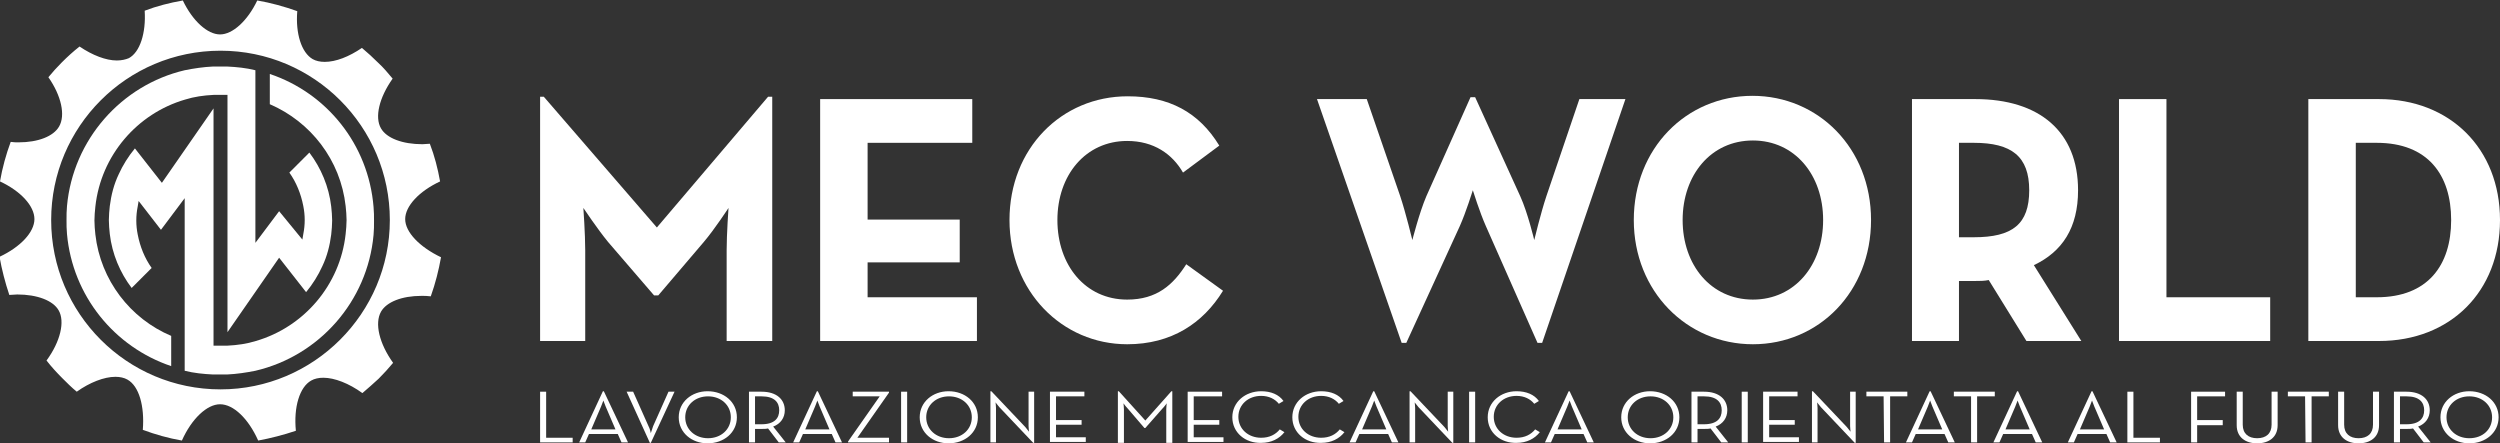 <?xml version="1.0" encoding="utf-8"?>
<!-- Generator: Adobe Illustrator 25.0.0, SVG Export Plug-In . SVG Version: 6.00 Build 0)  -->
<svg version="1.1" id="Livello_1" xmlns="http://www.w3.org/2000/svg" xmlns:xlink="http://www.w3.org/1999/xlink" x="0px" y="0px"
	 viewBox="0 0 537.4 95.3" style="enable-background:new 0 0 537.4 95.3;" xml:space="preserve">
<rect x="0" y="0" width="537.4" height="95.3" fill="#333333" stroke="none"/>
<style type="text/css">
	.st0{fill:#FFFFFF;}
</style>
<g id="Livello_3">
</g>
<g id="GRAFICA">
	<g>
		<g>
			<g>
				<g>
					<g>
						<path class="st0" d="M20.5,50.4c-0.1-1-0.2-2-0.2-3s0.1-2,0.2-3c1.2-11,9-20,19.3-23c1.9-0.6,4-0.9,6.1-1c0.5,0,1,0,1.5,0
							s1,0,1.5,0v51l11.1-16l5.8,7.4c1.4-1.7,2.6-3.6,3.5-5.6c1-2.1,1.6-4.4,1.9-6.8c0.1-1,0.2-2,0.2-3s-0.1-2-0.2-3
							c-0.5-4.3-2.2-8.3-4.7-11.6l-4.3,4.3c1.5,2.1,2.5,4.6,3,7.2c0.2,1,0.3,2,0.3,3s-0.1,2-0.3,3c-0.1,0.4-0.1,0.8-0.2,1.2l-5-6.1
							l-5.1,6.8V15.1c-2-0.5-4-0.7-6.1-0.8c-0.5,0-1,0-1.5,0s-1,0-1.5,0c-2.1,0.1-4.1,0.4-6.1,0.8c-13.6,3.2-24,14.9-25.3,29.2
							c-0.1,1-0.1,2-0.1,3s0,2,0.1,3c1.2,13.3,10.2,24.3,22.4,28.4v-6.5C28,68.5,21.6,60.2,20.5,50.4z"/>
					</g>
					<g>
						<path class="st0" d="M74.3,44.3c0.1,1,0.2,2,0.2,3s-0.1,2-0.2,3c-1.2,11-9,20-19.3,23c-1.9,0.6-4,0.9-6.1,1c-0.5,0-1,0-1.5,0
							s-1,0-1.5,0v-51l-11.1,16L29,31.9c-1.4,1.7-2.6,3.6-3.5,5.6c-1,2.1-1.6,4.4-1.9,6.8c-0.1,1-0.2,2-0.2,3s0.1,2,0.2,3
							c0.5,4.3,2.2,8.3,4.7,11.6l4.3-4.3c-1.5-2.1-2.5-4.6-3-7.2c-0.2-1-0.3-2-0.3-3s0.1-2,0.3-3c0.1-0.4,0.1-0.8,0.2-1.2l4.8,6.2
							l5.1-6.8v37.1c2,0.5,4,0.7,6.1,0.8c0.5,0,1,0,1.5,0s1,0,1.5,0c2.1-0.1,4.1-0.4,6.1-0.8C68.6,76.5,79,64.8,80.3,50.5
							c0.1-1,0.1-2,0.1-3s0-2-0.1-3C79.2,31,70.2,20,58,15.9v6.5C66.8,26.2,73.2,34.4,74.3,44.3z"/>
					</g>
				</g>
				<path class="st0" d="M87.1,47.1c0-2.8,3-6,7.5-8.1c-0.5-2.8-1.2-5.5-2.2-8.1c-0.5,0-1.1,0.1-1.6,0.1c-4.3,0-7.7-1.3-8.9-3.4
					c-1.4-2.4-0.4-6.6,2.5-10.7c-1-1.2-2-2.4-3.1-3.4c-1.1-1.1-2.3-2.2-3.5-3.2c-2.8,1.9-5.6,3-8,3c-1,0-1.9-0.2-2.6-0.6
					c-2.4-1.4-3.7-5.5-3.3-10.3c-2.8-1-5.7-1.8-8.6-2.3c-2.1,4.4-5.3,7.3-8,7.3s-5.9-2.9-8-7.3c-2.8,0.5-5.6,1.2-8.2,2.2
					c0.3,4.8-1,8.9-3.4,10.2C27,12.8,26.1,13,25.1,13c-2.3,0-5.2-1.1-8-3c-1.4,1.1-2.6,2.2-3.8,3.4c-1,1-2,2.1-2.9,3.2
					c2.8,4,3.7,8.2,2.3,10.6c-1.2,2.1-4.5,3.4-8.7,3.4c-0.5,0-1.1,0-1.7-0.1c-1,2.7-1.8,5.6-2.3,8.5c4.5,2.1,7.4,5.3,7.4,8.1
					s-3,6-7.5,8.1C0.4,58,1.1,60.7,2,63.4c0.6,0,1.2-0.1,1.7-0.1c4.3,0,7.7,1.3,8.9,3.4C14,69.1,13,73.4,10,77.5
					c1.1,1.4,2.2,2.6,3.4,3.8c1,1,2,2,3.1,2.9c2.8-2,5.9-3.2,8.3-3.2c1,0,1.9,0.2,2.6,0.6c2.5,1.4,3.7,5.7,3.3,10.8
					c2.7,1,5.5,1.8,8.4,2.3c2.1-4.7,5.4-7.8,8.2-7.8c2.9,0,6.1,3.1,8.2,7.8c2.7-0.5,5.4-1.2,8.1-2.1c-0.5-5.1,0.8-9.4,3.3-10.8
					c0.7-0.4,1.6-0.6,2.6-0.6c2.4,0,5.5,1.2,8.4,3.3c1.2-1,2.4-2.1,3.5-3.1c1.1-1.1,2.1-2.2,3.1-3.4c-3-4.2-4-8.5-2.6-11
					c1.2-2.1,4.5-3.4,8.7-3.4c0.6,0,1.3,0,2,0.1c1-2.8,1.7-5.6,2.2-8.4C90.2,53.1,87.1,49.9,87.1,47.1z M47.4,83.7
					C27.3,83.7,11,67.4,11,47.3s16.3-36.4,36.4-36.4s36.4,16.3,36.4,36.4S67.4,83.7,47.4,83.7z"/>
			</g>
			<g>
				<path class="st0" d="M116.1,20.8h0.8l24.3,28.1l23.9-28.1h0.9v52.5h-9.8V53.8c0-3.5,0.4-9.1,0.4-9.1s-3,4.6-5.3,7.3l-9.8,11.5
					h-0.9L130.7,52c-2.3-2.8-5.3-7.3-5.3-7.3s0.4,5.6,0.4,9.1v19.5h-9.7V20.8z"/>
				<path class="st0" d="M176.3,21.3H209v9.4h-22.5v16.5h19.8v9.2h-19.8v7.5H210v9.4h-33.7V21.3z"/>
				<path class="st0" d="M217,47.3c0-15.4,11.2-26.6,25.4-26.6c8.9,0,15.3,3.4,19.7,10.6l-7.8,5.8c-2.3-4-6.3-6.8-12-6.8
					c-8.9,0-15,7.3-15,17s6,17.1,15,17.1c6.4,0,9.9-3.2,12.7-7.6l7.9,5.7c-4.3,7-11.1,11.5-20.6,11.5C228.3,74,217,62.6,217,47.3z"
					/>
				<path class="st0" d="M283.1,21.3h10.7l7.2,20.9c1.2,3.6,2.6,9.4,2.6,9.4s1.5-5.9,3-9.4l9.5-21.3h1l9.7,21.3c1.6,3.5,3,9.4,3,9.4
					s1.4-5.8,2.6-9.4l7.1-20.9h9.9l-17.9,52.4h-1l-11.1-25.1c-1.3-2.9-2.8-7.7-2.8-7.7s-1.5,4.8-2.8,7.7l-11.5,25.1h-1L283.1,21.3z"
					/>
				<path class="st0" d="M351.2,47.3c0-15.4,11.3-26.7,25.5-26.7s25.5,11.3,25.5,26.7S391,74,376.8,74
					C362.6,74,351.2,62.6,351.2,47.3z M391.9,47.3c0-9.7-6.1-17.1-15.1-17.1s-15.1,7.4-15.1,17.1s6.1,17.1,15.1,17.1
					S391.9,57,391.9,47.3z"/>
				<path class="st0" d="M447.4,73.3h-11.8l-8.1-13.1c-0.9,0.2-2,0.2-2.9,0.2h-3.5v12.9H411v-52h13.6c13.8,0,22.1,7,22.1,19.6
					c0,8.1-3.4,13.2-9.5,16.1L447.4,73.3z M424.3,51c8.3,0,11.9-2.8,11.9-10.1s-3.8-10.2-11.9-10.2h-3.2V51H424.3z"/>
				<path class="st0" d="M455.5,21.3h10.2v42.6H488v9.4h-32.5V21.3z"/>
				<path class="st0" d="M496.2,21.3h15.2c15.2,0,26,10.6,26,26s-10.7,26-26,26h-15.2V21.3z M510.9,63.9c11,0,16-6.9,16-16.6
					s-5-16.6-16-16.6h-4.5v33.2H510.9z"/>
			</g>
			<g>
				<path class="st0" d="M116.1,84.2h1.3v9.9h5.7v1h-7V84.2z"/>
				<path class="st0" d="M129.6,84.1h0.2l5.2,11h-1.4l-0.8-1.8h-6.2l-0.8,1.8h-1.3L129.6,84.1z M132.3,92.3l-2.1-4.9
					c-0.2-0.5-0.5-1.3-0.5-1.3s-0.3,0.8-0.5,1.3l-2.1,4.9H132.3z"/>
				<path class="st0" d="M134.7,84.2h1.4l3.3,7.4c0.3,0.5,0.5,1.5,0.5,1.5s0.3-0.9,0.5-1.5l3.3-7.4h1.3l-5.1,11h-0.2L134.7,84.2z"/>
				<path class="st0" d="M145.9,89.7c0-3.3,2.8-5.6,6.2-5.6c3.5,0,6.3,2.3,6.3,5.6c0,3.3-2.8,5.6-6.3,5.6
					C148.7,95.3,145.9,93,145.9,89.7z M157.1,89.7c0-2.6-2.1-4.5-4.9-4.5c-2.8,0-4.9,1.9-4.9,4.5s2.1,4.5,4.9,4.5
					S157.1,92.3,157.1,89.7z"/>
				<path class="st0" d="M168.9,95.1h-1.5l-2.3-3c-0.4,0.1-0.9,0.1-1.3,0.1h-1.5v2.9H161V84.2h2.7c3.3,0,5,1.7,5,4
					c0,1.6-0.9,2.9-2.5,3.5L168.9,95.1z M163.7,91.2c2.8,0,3.8-1.3,3.8-3s-1-3-3.8-3h-1.4v6H163.7z"/>
				<path class="st0" d="M175.6,84.1h0.2l5.2,11h-1.4l-0.8-1.8h-6.2l-0.8,1.8h-1.3L175.6,84.1z M178.3,92.3l-2.1-4.9
					c-0.2-0.5-0.5-1.3-0.5-1.3s-0.3,0.8-0.5,1.3l-2.1,4.9H178.3z"/>
				<path class="st0" d="M182.3,94.9l6.8-9.7h-5.8v-1h7.8v0.2l-6.8,9.7h6.8v1h-8.8V94.9z"/>
				<path class="st0" d="M193.7,84.2h1.3v10.9h-1.3V84.2z"/>
				<path class="st0" d="M197.7,89.7c0-3.3,2.8-5.6,6.2-5.6c3.5,0,6.3,2.3,6.3,5.6c0,3.3-2.8,5.6-6.3,5.6
					C200.5,95.3,197.7,93,197.7,89.7z M208.9,89.7c0-2.6-2.1-4.5-4.9-4.5c-2.8,0-4.9,1.9-4.9,4.5s2.1,4.5,4.9,4.5
					C206.8,94.2,208.9,92.3,208.9,89.7z"/>
				<path class="st0" d="M214.8,87.5c-0.3-0.4-0.8-1-0.8-1s0.1,0.8,0.1,1.2v7.4h-1.2v-11h0.2l7.3,7.7c0.3,0.4,0.8,1,0.8,1
					s-0.1-0.8-0.1-1.2v-7.4h1.2v11h-0.2L214.8,87.5z"/>
				<path class="st0" d="M225.7,84.2h7.4v1H227v5.1h5.5v1H227V94h6.4v1h-7.7L225.7,84.2L225.7,84.2z"/>
				<path class="st0" d="M240.3,84.1h0.2l5.7,6.3l5.6-6.3h0.2v11.1h-1.3V88c0-0.5,0.1-1.3,0.1-1.3s-0.5,0.7-0.9,1.1l-3.7,4.2H246
					l-3.6-4.2c-0.4-0.4-0.9-1.1-0.9-1.1s0.1,0.8,0.1,1.3v7.2h-1.3V84.1z"/>
				<path class="st0" d="M255.3,84.2h7.4v1h-6.1v5.1h5.5v1h-5.5V94h6.4v1h-7.7V84.2z"/>
				<path class="st0" d="M264.9,89.7c0-3.3,2.8-5.6,6.2-5.6c2.1,0,3.8,0.7,4.8,2.1l-1,0.6c-0.8-1-2.1-1.7-3.8-1.7
					c-2.8,0-4.9,1.9-4.9,4.5s2.1,4.5,4.9,4.5c1.8,0,3.1-0.7,4-1.8l1,0.6c-1.1,1.4-2.8,2.3-5,2.3C267.7,95.3,264.9,93,264.9,89.7z"/>
				<path class="st0" d="M277.8,89.7c0-3.3,2.8-5.6,6.2-5.6c2.1,0,3.8,0.7,4.8,2.1l-1,0.6c-0.8-1-2.1-1.7-3.8-1.7
					c-2.8,0-4.9,1.9-4.9,4.5s2.1,4.5,4.9,4.5c1.8,0,3.1-0.7,4-1.8l1,0.6c-1.1,1.4-2.8,2.3-5,2.3C280.6,95.3,277.8,93,277.8,89.7z"/>
				<path class="st0" d="M295.2,84.1h0.2l5.2,11h-1.4l-0.8-1.8h-6.2l-0.8,1.8h-1.3L295.2,84.1z M298,92.3l-2.1-4.9
					c-0.2-0.5-0.5-1.3-0.5-1.3s-0.3,0.8-0.5,1.3l-2.1,4.9H298z"/>
				<path class="st0" d="M304.9,87.5c-0.3-0.4-0.8-1-0.8-1s0.1,0.8,0.1,1.2v7.4H303v-11h0.2l7.3,7.7c0.3,0.4,0.8,1,0.8,1
					s-0.1-0.8-0.1-1.2v-7.4h1.2v11h-0.2L304.9,87.5z"/>
				<path class="st0" d="M315.8,84.2h1.3v10.9h-1.3V84.2z"/>
				<path class="st0" d="M319.8,89.7c0-3.3,2.8-5.6,6.2-5.6c2.1,0,3.8,0.7,4.8,2.1l-1,0.6c-0.8-1-2.1-1.7-3.8-1.7
					c-2.8,0-4.9,1.9-4.9,4.5s2.1,4.5,4.9,4.5c1.8,0,3.1-0.7,4-1.8l1,0.6c-1.1,1.4-2.8,2.3-5,2.3C322.6,95.3,319.8,93,319.8,89.7z"/>
				<path class="st0" d="M337.2,84.1h0.2l5.2,11h-1.4l-0.8-1.8h-6.2l-0.8,1.8h-1.3L337.2,84.1z M340,92.3l-2.1-4.9
					c-0.2-0.5-0.5-1.3-0.5-1.3s-0.3,0.8-0.5,1.3l-2.1,4.9H340z"/>
				<path class="st0" d="M348.5,89.7c0-3.3,2.8-5.6,6.2-5.6c3.5,0,6.3,2.3,6.3,5.6c0,3.3-2.8,5.6-6.3,5.6
					C351.3,95.3,348.5,93,348.5,89.7z M359.7,89.7c0-2.6-2.1-4.5-4.9-4.5s-4.9,1.9-4.9,4.5s2.1,4.5,4.9,4.5S359.7,92.3,359.7,89.7z"
					/>
				<path class="st0" d="M371.5,95.1H370l-2.3-3c-0.4,0.1-0.9,0.1-1.3,0.1h-1.5v2.9h-1.3V84.2h2.7c3.3,0,5,1.7,5,4
					c0,1.6-0.9,2.9-2.5,3.5L371.5,95.1z M366.3,91.2c2.8,0,3.8-1.3,3.8-3s-1-3-3.8-3h-1.4v6H366.3z"/>
				<path class="st0" d="M374.4,84.2h1.3v10.9h-1.3V84.2z"/>
				<path class="st0" d="M379,84.2h7.4v1h-6.1v5.1h5.5v1h-5.5V94h6.4v1H379V84.2z"/>
				<path class="st0" d="M391.4,87.5c-0.3-0.4-0.8-1-0.8-1s0.1,0.8,0.1,1.2v7.4h-1.2v-11h0.2l7.3,7.7c0.3,0.4,0.8,1,0.8,1
					s-0.1-0.8-0.1-1.2v-7.4h1.2v11h-0.2L391.4,87.5z"/>
				<path class="st0" d="M404.9,85.2h-3.7v-1h8.8v1h-3.7v9.9H405L404.9,85.2L404.9,85.2z"/>
				<path class="st0" d="M414.8,84.1h0.2l5.2,11h-1.4l-0.8-1.8h-6.2l-0.8,1.8h-1.3L414.8,84.1z M417.5,92.3l-2.1-4.9
					c-0.2-0.5-0.5-1.3-0.5-1.3s-0.3,0.8-0.5,1.3l-2.1,4.9H417.5z"/>
				<path class="st0" d="M423.7,85.2H420v-1h8.8v1H425v9.9h-1.3V85.2z"/>
				<path class="st0" d="M433.6,84.1h0.2l5.2,11h-1.4l-0.8-1.8h-6.2l-0.8,1.8h-1.3L433.6,84.1z M436.3,92.3l-2.1-4.9
					c-0.2-0.5-0.5-1.3-0.5-1.3s-0.3,0.8-0.5,1.3l-2.1,4.9H436.3z"/>
				<path class="st0" d="M449.6,84.1h0.2l5.2,11h-1.4l-0.8-1.8h-6.2l-0.8,1.8h-1.3L449.6,84.1z M452.3,92.3l-2.1-4.9
					c-0.2-0.5-0.5-1.3-0.5-1.3s-0.3,0.8-0.5,1.3l-2.1,4.9H452.3z"/>
				<path class="st0" d="M457.3,84.2h1.3v9.9h5.7v1h-7V84.2z"/>
				<path class="st0" d="M471,84.2h7.3v1h-6v5.1h5.5v1.1h-5.5v3.7H471V84.2z"/>
				<path class="st0" d="M480.8,91.4v-7.2h1.3v7.1c0,1.9,1.2,2.9,3.1,2.9s3.1-1,3.1-2.9v-7.1h1.3v7.2c0,2.6-1.9,3.9-4.4,3.9
					C482.7,95.3,480.8,94,480.8,91.4z"/>
				<path class="st0" d="M495.5,85.2h-3.7v-1h8.8v1h-3.7v9.9h-1.3L495.5,85.2L495.5,85.2z"/>
				<path class="st0" d="M502.6,91.4v-7.2h1.3v7.1c0,1.9,1.2,2.9,3.1,2.9s3.1-1,3.1-2.9v-7.1h1.3v7.2c0,2.6-1.9,3.9-4.4,3.9
					S502.6,94,502.6,91.4z"/>
				<path class="st0" d="M522.5,95.1H521l-2.3-3c-0.4,0.1-0.9,0.1-1.3,0.1h-1.5v2.9h-1.3V84.2h2.7c3.3,0,5,1.7,5,4
					c0,1.6-0.9,2.9-2.5,3.5L522.5,95.1z M517.3,91.2c2.8,0,3.8-1.3,3.8-3s-1-3-3.8-3h-1.4v6H517.3z"/>
				<path class="st0" d="M524.6,89.7c0-3.3,2.8-5.6,6.2-5.6c3.5,0,6.3,2.3,6.3,5.6c0,3.3-2.8,5.6-6.3,5.6
					C527.4,95.3,524.6,93,524.6,89.7z M535.7,89.7c0-2.6-2.1-4.5-4.9-4.5c-2.8,0-4.9,1.9-4.9,4.5s2.1,4.5,4.9,4.5
					C533.7,94.2,535.7,92.3,535.7,89.7z"/>
			</g>
		</g>
	</g>
</g>
</svg>
